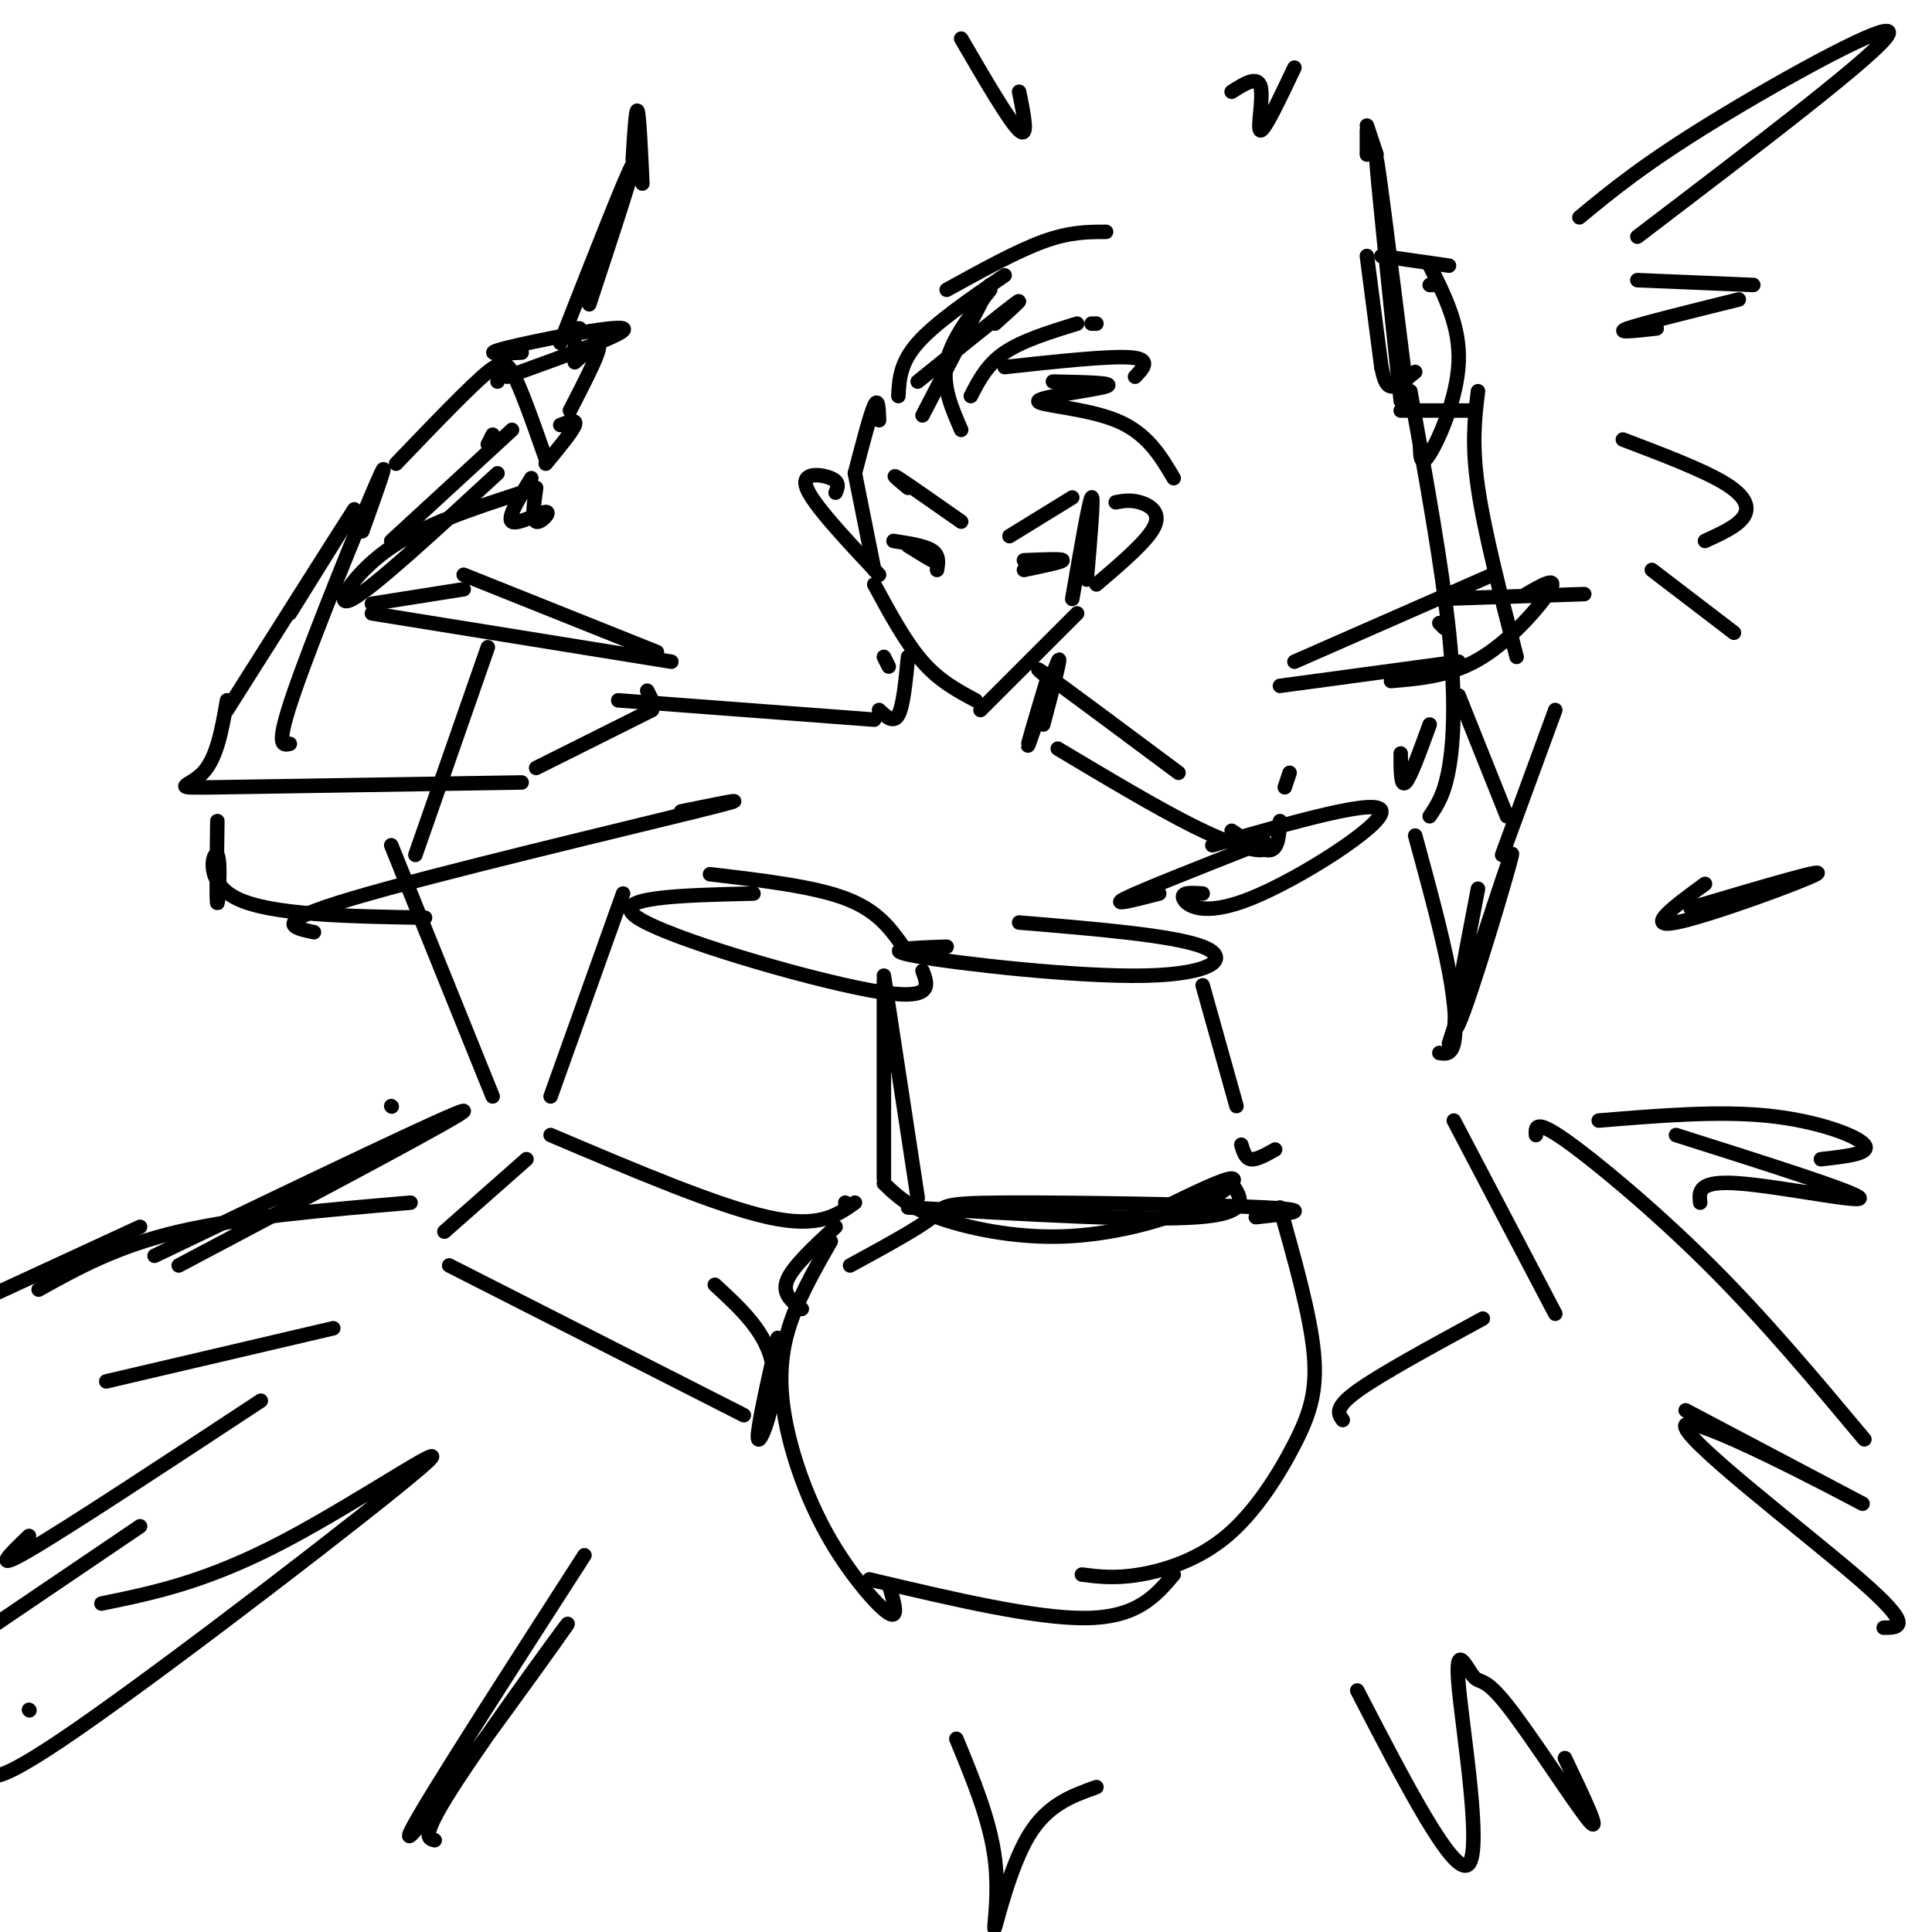 <svg viewBox='0 0 400 400' version='1.1' xmlns='http://www.w3.org/2000/svg' xmlns:xlink='http://www.w3.org/1999/xlink'><g fill='none' stroke='rgb(0,0,0)' stroke-width='3' stroke-linecap='round' stroke-linejoin='round'><path d='M96,119c0.000,0.000 40.000,16.000 40,16'/><path d='M96,122c0.000,0.000 -19.000,3.000 -19,3'/><path d='M77,127c0.000,0.000 62.000,10.000 62,10'/><path d='M268,137c0.000,0.000 41.000,-18.000 41,-18'/><path d='M298,129c0.000,0.000 1.000,1.000 1,1'/><path d='M265,142c0.000,0.000 37.000,-5.000 37,-5'/><path d='M288,141c6.356,-0.533 12.711,-1.067 19,-5c6.289,-3.933 12.511,-11.267 14,-14c1.489,-2.733 -1.756,-0.867 -5,1'/><path d='M298,124c0.000,0.000 30.000,-1.000 30,-1'/><path d='M156,185c-15.222,0.356 -30.444,0.711 -24,5c6.444,4.289 34.556,12.511 48,15c13.444,2.489 12.222,-0.756 11,-4'/><path d='M187,196c-2.667,-3.750 -5.333,-7.500 -12,-10c-6.667,-2.500 -17.333,-3.750 -28,-5'/><path d='M196,196c-7.268,0.244 -14.536,0.488 -6,2c8.536,1.512 32.875,4.292 47,4c14.125,-0.292 18.036,-3.655 12,-6c-6.036,-2.345 -22.018,-3.673 -38,-5'/><path d='M249,185c-2.262,-0.155 -4.524,-0.310 -4,1c0.524,1.310 3.833,4.083 14,0c10.167,-4.083 27.190,-15.024 27,-18c-0.190,-2.976 -17.595,2.012 -35,7'/><path d='M260,175c-11.833,4.667 -23.667,9.333 -27,11c-3.333,1.667 1.833,0.333 7,-1'/><path d='M249,204c0.000,0.000 7.000,25.000 7,25'/><path d='M257,237c0.417,1.417 0.833,2.833 2,3c1.167,0.167 3.083,-0.917 5,-2'/><path d='M293,173c2.778,10.200 5.556,20.400 7,28c1.444,7.600 1.556,12.600 1,15c-0.556,2.400 -1.778,2.200 -3,2'/><path d='M183,202c0.000,0.000 7.000,46.000 7,46'/><path d='M188,250c24.417,1.417 48.833,2.833 60,2c11.167,-0.833 9.083,-3.917 7,-7'/><path d='M183,245c2.437,2.381 4.874,4.762 11,7c6.126,2.238 15.941,4.332 26,4c10.059,-0.332 20.362,-3.089 27,-6c6.638,-2.911 9.611,-5.974 8,-6c-1.611,-0.026 -7.805,2.987 -14,6'/><path d='M129,185c0.000,0.000 -15.000,42.000 -15,42'/><path d='M114,235c17.250,7.333 34.500,14.667 45,17c10.500,2.333 14.250,-0.333 18,-3'/><path d='M183,203c0.000,0.000 0.000,41.000 0,41'/><path d='M175,249c0.000,0.000 0.100,0.100 0.1,0.1'/><path d='M173,254c-4.417,4.083 -8.833,8.167 -10,11c-1.167,2.833 0.917,4.417 3,6'/><path d='M172,257c-3.627,6.333 -7.254,12.667 -9,19c-1.746,6.333 -1.612,12.667 0,20c1.612,7.333 4.703,15.667 9,23c4.297,7.333 9.799,13.667 12,15c2.201,1.333 1.100,-2.333 0,-6'/><path d='M176,262c7.107,-3.869 14.214,-7.738 17,-10c2.786,-2.262 1.250,-2.917 15,-3c13.750,-0.083 42.786,0.405 54,1c11.214,0.595 4.607,1.298 -2,2'/><path d='M265,250c3.112,11.040 6.223,22.080 7,30c0.777,7.920 -0.781,12.721 -4,19c-3.219,6.279 -8.097,14.037 -14,19c-5.903,4.963 -12.829,7.132 -18,8c-5.171,0.868 -8.585,0.434 -12,0'/><path d='M180,327c17.250,4.083 34.500,8.167 45,8c10.500,-0.167 14.250,-4.583 18,-9'/><path d='M109,240c0.000,0.000 -17.000,15.000 -17,15'/><path d='M93,262c0.000,0.000 61.000,31.000 61,31'/><path d='M148,266c5.489,5.044 10.978,10.089 12,17c1.022,6.911 -2.422,15.689 -3,15c-0.578,-0.689 1.711,-10.844 4,-21'/><path d='M278,294c-0.917,-1.250 -1.833,-2.500 3,-6c4.833,-3.500 15.417,-9.250 26,-15'/><path d='M301,232c0.000,0.000 21.000,40.000 21,40'/><path d='M101,134c0.000,0.000 -15.000,43.000 -15,43'/><path d='M83,180c9.667,23.917 19.333,47.833 19,47c-0.333,-0.833 -10.667,-26.417 -21,-52'/><path d='M302,144c0.000,0.000 10.000,25.000 10,25'/><path d='M306,184c-3.200,16.578 -6.400,33.156 -4,28c2.400,-5.156 10.400,-32.044 11,-35c0.600,-2.956 -6.200,18.022 -13,39'/><path d='M181,121c3.250,6.000 6.500,12.000 10,16c3.500,4.000 7.250,6.000 11,8'/><path d='M203,147c0.000,0.000 20.000,-20.000 20,-20'/><path d='M185,112c3.250,0.500 6.500,1.000 8,2c1.500,1.000 1.250,2.500 1,4'/><path d='M212,116c4.000,-0.167 8.000,-0.333 8,0c0.000,0.333 -4.000,1.167 -8,2'/><path d='M189,113c2.083,1.500 4.167,3.000 4,3c-0.167,0.000 -2.583,-1.500 -5,-3'/><path d='M209,111c0.000,0.000 13.000,-8.000 13,-8'/><path d='M188,101c-1.917,-1.583 -3.833,-3.167 -2,-2c1.833,1.167 7.417,5.083 13,9'/><path d='M191,86c0.000,0.000 14.000,-27.000 14,-27'/><path d='M205,60c-4.000,5.083 -8.000,10.167 -9,15c-1.000,4.833 1.000,9.417 3,14'/><path d='M201,82c1.667,-3.250 3.333,-6.500 7,-9c3.667,-2.500 9.333,-4.250 15,-6'/><path d='M227,67c0.000,0.000 -1.000,0.000 -1,0'/><path d='M190,79c8.667,-7.000 17.333,-14.000 20,-16c2.667,-2.000 -0.667,1.000 -4,4'/><path d='M186,82c0.167,-3.417 0.333,-6.833 4,-11c3.667,-4.167 10.833,-9.083 18,-14'/><path d='M196,60c7.250,-4.000 14.500,-8.000 20,-10c5.500,-2.000 9.250,-2.000 13,-2'/><path d='M208,76c10.750,-1.167 21.500,-2.333 26,-2c4.500,0.333 2.750,2.167 1,4'/><path d='M218,79c6.637,0.131 13.274,0.262 11,1c-2.274,0.738 -13.458,2.083 -14,3c-0.542,0.917 9.560,1.405 16,4c6.440,2.595 9.220,7.298 12,12'/><path d='M182,87c-0.083,-2.417 -0.167,-4.833 -1,-3c-0.833,1.833 -2.417,7.917 -4,14'/><path d='M231,104c1.511,-0.289 3.022,-0.578 5,0c1.978,0.578 4.422,2.022 3,5c-1.422,2.978 -6.711,7.489 -12,12'/><path d='M173,102c0.467,-1.089 0.933,-2.178 -1,-3c-1.933,-0.822 -6.267,-1.378 -5,2c1.267,3.378 8.133,10.689 15,18'/><path d='M177,98c0.000,0.000 4.000,20.000 4,20'/><path d='M222,124c1.750,-10.167 3.500,-20.333 4,-21c0.500,-0.667 -0.250,8.167 -1,17'/><path d='M183,136c0.000,0.000 1.000,2.000 1,2'/><path d='M188,136c-0.500,5.083 -1.000,10.167 -2,12c-1.000,1.833 -2.500,0.417 -4,-1'/><path d='M181,149c0.000,0.000 -53.000,-4.000 -53,-4'/><path d='M134,143c0.000,0.000 1.000,2.000 1,2'/><path d='M135,147c0.000,0.000 -24.000,12.000 -24,12'/><path d='M108,162c-26.156,0.422 -52.311,0.844 -63,1c-10.689,0.156 -5.911,0.044 -3,-3c2.911,-3.044 3.956,-9.022 5,-15'/><path d='M47,147c11.917,-18.833 23.833,-37.667 26,-41c2.167,-3.333 -5.417,8.833 -13,21'/><path d='M75,110c3.133,-8.756 6.267,-17.511 3,-10c-3.267,7.511 -12.933,31.289 -17,43c-4.067,11.711 -2.533,11.356 -1,11'/><path d='M45,170c-0.113,8.560 -0.226,17.119 0,17c0.226,-0.119 0.792,-8.917 0,-10c-0.792,-1.083 -2.940,5.548 4,9c6.940,3.452 22.970,3.726 39,4'/><path d='M65,193c-4.578,-0.956 -9.156,-1.911 8,-7c17.156,-5.089 56.044,-14.311 71,-18c14.956,-3.689 5.978,-1.844 -3,0'/><path d='M82,96c7.750,-8.083 15.500,-16.167 19,-19c3.500,-2.833 2.750,-0.417 2,2'/><path d='M103,78c0.667,-1.917 1.333,-3.833 3,-1c1.667,2.833 4.333,10.417 7,18'/><path d='M101,92c0.000,0.000 1.000,-2.000 1,-2'/><path d='M106,89c0.000,0.000 -25.000,23.000 -25,23'/><path d='M103,98c-12.822,11.822 -25.644,23.644 -30,26c-4.356,2.356 -0.244,-4.756 7,-10c7.244,-5.244 17.622,-8.622 28,-12'/><path d='M110,99c-2.542,4.131 -5.083,8.262 -4,9c1.083,0.738 5.792,-1.917 7,-2c1.208,-0.083 -1.083,2.405 -2,2c-0.917,-0.405 -0.458,-3.702 0,-7'/><path d='M108,73c-4.467,0.244 -8.933,0.489 -3,-1c5.933,-1.489 22.267,-4.711 24,-4c1.733,0.711 -11.133,5.356 -24,10'/><path d='M119,75c2.583,-2.333 5.167,-4.667 5,-3c-0.167,1.667 -3.083,7.333 -6,13'/><path d='M116,88c1.750,-0.667 3.500,-1.333 3,0c-0.500,1.333 -3.250,4.667 -6,8'/><path d='M116,71c7.000,-17.833 14.000,-35.667 15,-37c1.000,-1.333 -4.000,13.833 -9,29'/><path d='M119,72c0.000,0.000 0.000,-1.000 0,-1'/><path d='M119,68c0.000,0.000 1.000,0.000 1,0'/><path d='M131,33c0.333,-5.417 0.667,-10.833 1,-10c0.333,0.833 0.667,7.917 1,15'/><path d='M219,142c-3.083,-2.500 -6.167,-5.000 -2,-2c4.167,3.000 15.583,11.500 27,20'/><path d='M255,172c3.167,2.167 6.333,4.333 8,4c1.667,-0.333 1.833,-3.167 2,-6'/><path d='M266,163c0.000,0.000 1.000,-3.000 1,-3'/><path d='M217,140c-2.422,8.089 -4.844,16.178 -4,14c0.844,-2.178 4.956,-14.622 6,-17c1.044,-2.378 -0.978,5.311 -3,13'/><path d='M219,155c10.267,6.133 20.533,12.267 28,16c7.467,3.733 12.133,5.067 14,5c1.867,-0.067 0.933,-1.533 0,-3'/><path d='M290,156c0.000,3.500 0.000,7.000 1,6c1.000,-1.000 3.000,-6.500 5,-12'/><path d='M296,169c1.511,-2.222 3.022,-4.444 4,-10c0.978,-5.556 1.422,-14.444 0,-28c-1.422,-13.556 -4.711,-31.778 -8,-50'/><path d='M291,79c-2.917,-23.333 -5.833,-46.667 -6,-46c-0.167,0.667 2.417,25.333 5,50'/><path d='M285,32c0.000,0.000 -2.000,-6.000 -2,-6'/><path d='M283,27c0.000,0.000 0.000,5.000 0,5'/><path d='M293,77c-1.917,1.583 -3.833,3.167 -5,3c-1.167,-0.167 -1.583,-2.083 -2,-4'/><path d='M286,76c0.000,0.000 -3.000,-23.000 -3,-23'/><path d='M286,53c0.000,0.000 14.000,2.000 14,2'/><path d='M297,59c0.000,0.000 -1.000,0.000 -1,0'/><path d='M296,55c3.156,6.289 6.311,12.578 6,20c-0.311,7.422 -4.089,15.978 -6,19c-1.911,3.022 -1.956,0.511 -2,-2'/><path d='M290,85c0.000,0.000 14.000,0.000 14,0'/><path d='M306,81c-0.667,5.417 -1.333,10.833 0,20c1.333,9.167 4.667,22.083 8,35'/><path d='M322,147c0.000,0.000 -11.000,30.000 -11,30'/><path d='M81,229c0.000,0.000 0.100,0.100 0.1,0.1'/><path d='M29,254c0.000,0.000 -39.000,18.000 -39,18'/><path d='M8,267c8.083,-4.500 16.167,-9.000 29,-12c12.833,-3.000 30.417,-4.500 48,-6'/><path d='M22,286c0.000,0.000 47.000,-11.000 47,-11'/><path d='M54,290c-20.000,13.167 -40.000,26.333 -48,31c-8.000,4.667 -4.000,0.833 0,-3'/><path d='M29,316c0.000,0.000 -31.000,21.000 -31,21'/><path d='M21,332c10.887,-2.226 21.774,-4.452 38,-13c16.226,-8.548 37.792,-23.417 28,-15c-9.792,8.417 -50.940,40.119 -71,54c-20.060,13.881 -19.030,9.940 -18,6'/><path d='M6,354c0.000,0.000 0.100,0.100 0.1,0.1'/><path d='M37,262c29.917,-15.833 59.833,-31.667 59,-32c-0.833,-0.333 -32.417,14.833 -64,30'/><path d='M318,235c-0.089,-1.667 -0.178,-3.333 6,1c6.178,4.333 18.622,14.667 30,26c11.378,11.333 21.689,23.667 32,36'/><path d='M349,292c20.327,10.732 40.655,21.464 36,19c-4.655,-2.464 -34.292,-18.125 -36,-16c-1.708,2.125 24.512,22.036 36,32c11.488,9.964 8.244,9.982 5,10'/><path d='M347,235c18.644,5.911 37.289,11.822 38,13c0.711,1.178 -16.511,-2.378 -25,-3c-8.489,-0.622 -8.244,1.689 -8,4'/><path d='M331,232c12.356,-1.022 24.711,-2.044 35,-1c10.289,1.044 18.511,4.156 20,6c1.489,1.844 -3.756,2.422 -9,3'/><path d='M121,322c-19.458,30.220 -38.917,60.440 -36,58c2.917,-2.440 28.208,-37.542 32,-43c3.792,-5.458 -13.917,18.726 -22,31c-8.083,12.274 -6.542,12.637 -5,13'/><path d='M198,360c3.506,8.476 7.012,16.952 8,25c0.988,8.048 -0.542,15.667 0,14c0.542,-1.667 3.155,-12.619 7,-19c3.845,-6.381 8.923,-8.190 14,-10'/><path d='M281,350c10.020,19.353 20.040,38.706 23,36c2.960,-2.706 -1.141,-27.471 -2,-37c-0.859,-9.529 1.522,-3.822 3,-2c1.478,1.822 2.052,-0.240 7,6c4.948,6.240 14.271,20.783 17,24c2.729,3.217 -1.135,-4.891 -5,-13'/><path d='M350,188c14.333,-4.244 28.667,-8.489 26,-7c-2.667,1.489 -22.333,8.711 -29,10c-6.667,1.289 -0.333,-3.356 6,-8'/><path d='M327,45c6.667,-5.511 13.333,-11.022 28,-20c14.667,-8.978 37.333,-21.422 36,-18c-1.333,3.422 -26.667,22.711 -52,42'/><path d='M339,58c0.000,0.000 24.000,1.000 24,1'/><path d='M360,62c-10.083,2.500 -20.167,5.000 -23,6c-2.833,1.000 1.583,0.500 6,0'/><path d='M336,91c8.244,3.133 16.489,6.267 21,9c4.511,2.733 5.289,5.067 4,7c-1.289,1.933 -4.644,3.467 -8,5'/><path d='M342,118c0.000,0.000 17.000,13.000 17,13'/><path d='M268,14c-3.089,6.511 -6.178,13.022 -7,13c-0.822,-0.022 0.622,-6.578 0,-9c-0.622,-2.422 -3.311,-0.711 -6,1'/><path d='M211,19c1.000,4.917 2.000,9.833 0,8c-2.000,-1.833 -7.000,-10.417 -12,-19'/></g>
</svg>